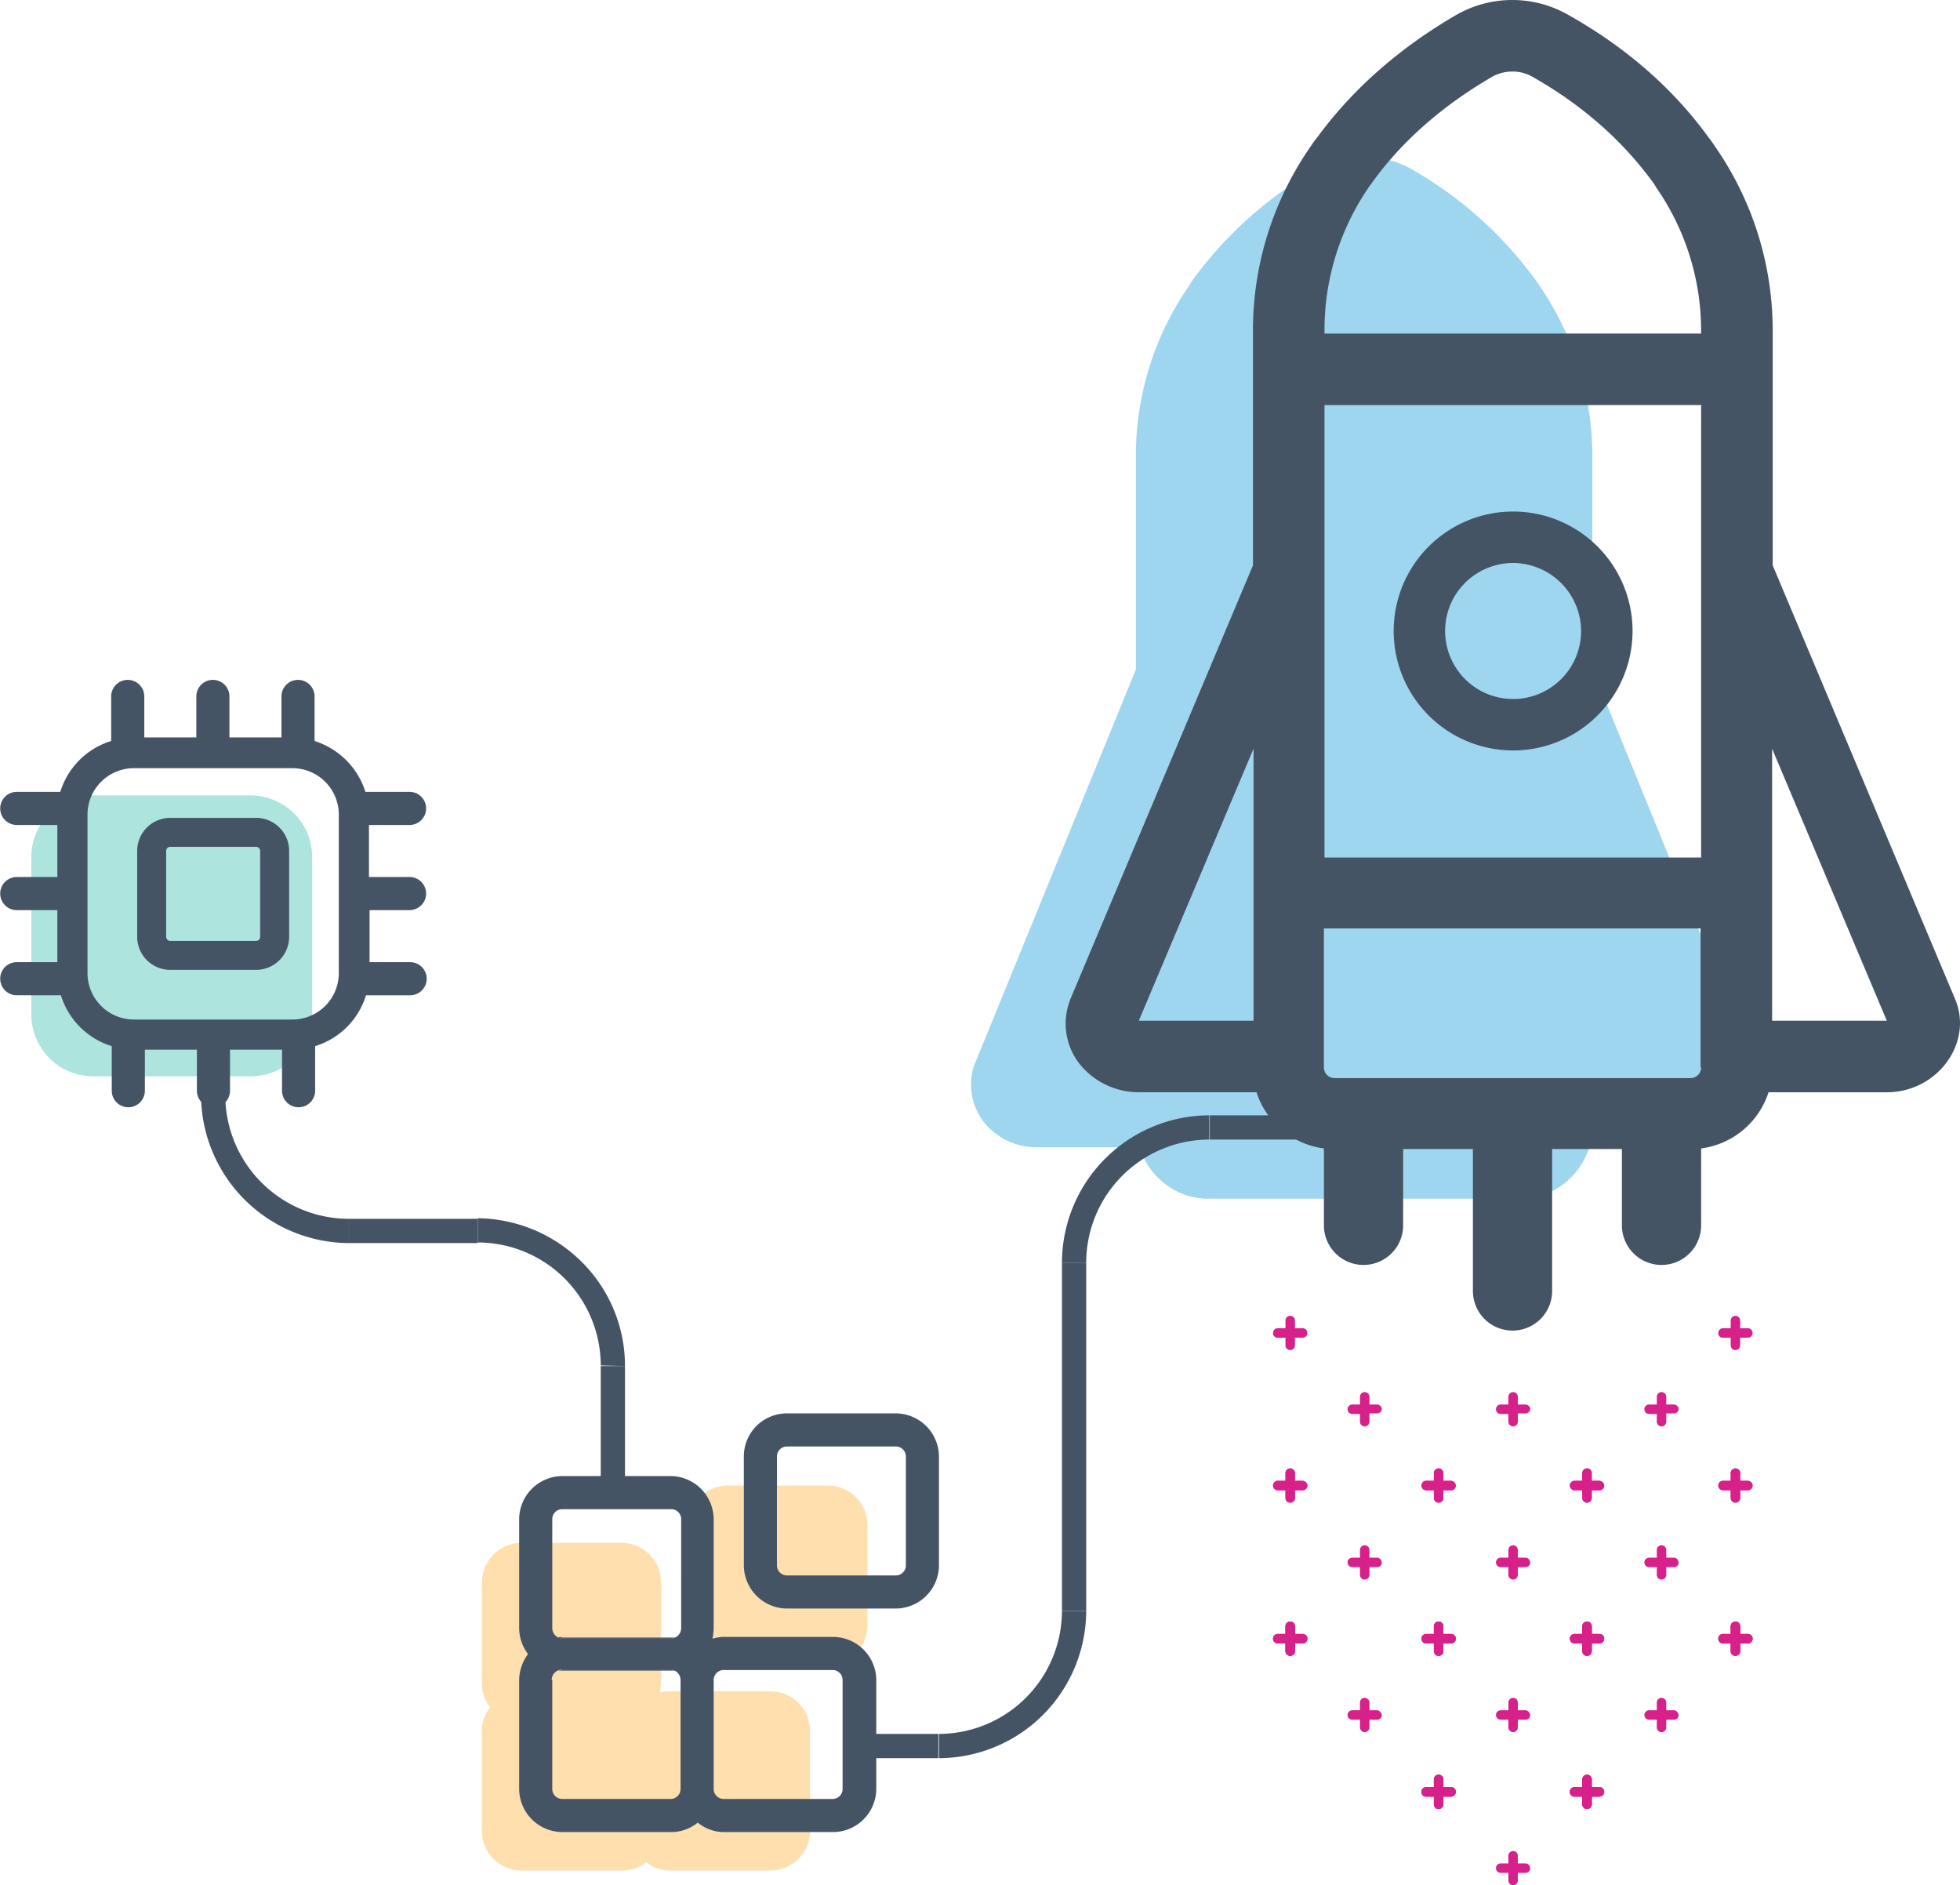 <svg id="Group_1567" data-name="Group 1567" xmlns="http://www.w3.org/2000/svg" viewBox="0 0 712.034 684.8">
  <defs>
    <style>
      .cls-1 {
        fill: #455465;
      }

      .cls-2, .cls-4 {
        opacity: 0.4;
      }

      .cls-3 {
        fill: #fcb033;
      }

      .cls-4 {
        fill: #32bcad;
      }

      .cls-5 {
        fill: #1099d6;
      }

      .cls-6 {
        fill: #d72089;
      }
    </style>
  </defs>
  <g id="Group_1515" data-name="Group 1515" transform="translate(73.034 398.035)">
    <path id="Path_2534" data-name="Path 2534" class="cls-1" d="M87.7,238.787V229.98A44.967,44.967,0,0,1,42.807,185.3H34A53.954,53.954,0,0,0,87.7,238.787Z" transform="translate(-34 -185.3)"/>
  </g>
  <g id="Group_1516" data-name="Group 1516" transform="translate(173.563 442.499)">
    <path id="Path_2535" data-name="Path 2535" class="cls-1" d="M134.287,259.7A53.321,53.321,0,0,0,118.606,221.9,54.448,54.448,0,0,0,80.8,206v8.807a44.737,44.737,0,0,1,44.68,44.68h0l8.807.215Z" transform="translate(-80.8 -206)"/>
  </g>
  <g id="Group_1517" data-name="Group 1517" transform="translate(126.735 442.714)">
    <rect id="Rectangle_2423" data-name="Rectangle 2423" class="cls-1" width="46.828" height="8.807"/>
  </g>
  <g id="Group_1518" data-name="Group 1518" transform="translate(218.242 496.201)">
    <rect id="Rectangle_2424" data-name="Rectangle 2424" class="cls-1" width="8.807" height="48.976"/>
  </g>
  <g id="Group_1519" data-name="Group 1519" transform="translate(385.791 458.61)">
    <rect id="Rectangle_2425" data-name="Rectangle 2425" class="cls-1" width="8.807" height="126.52"/>
  </g>
  <g id="Group_1520" data-name="Group 1520" class="cls-2" transform="translate(175.067 539.591)">
    <path id="Path_2536" data-name="Path 2536" class="cls-3" d="M116.4,301.894v-36.3A14.393,14.393,0,0,1,130.792,251.2h36.3a14.393,14.393,0,0,1,14.392,14.392v36.3a14.393,14.393,0,0,1-14.392,14.392h-36.3A14.393,14.393,0,0,1,116.4,301.894Z" transform="translate(-41.433 -251.2)"/>
    <path id="Path_2537" data-name="Path 2537" class="cls-3" d="M81.5,275.292A14.393,14.393,0,0,1,95.892,260.9h36.3a14.393,14.393,0,0,1,14.392,14.392v36.3a21.164,21.164,0,0,1-.43,3.652,11.894,11.894,0,0,1,3.867-.43h36.3a14.393,14.393,0,0,1,14.392,14.392v36.3A14.393,14.393,0,0,1,186.325,379.9h-36.3a13.659,13.659,0,0,1-8.807-3.007,14.093,14.093,0,0,1-8.807,3.007H95.892A14.393,14.393,0,0,1,81.5,365.51v-36.3a13.493,13.493,0,0,1,3.007-8.592,13.494,13.494,0,0,1-3.007-8.592Z" transform="translate(-81.5 -240.064)"/>
  </g>
  <g id="Group_1522" data-name="Group 1522" transform="translate(188.599 513.385)">
    <path id="Path_2538" data-name="Path 2538" class="cls-1" d="M94.4,289.015h42.531a3.982,3.982,0,0,0-1.5-.43H95.9A13.675,13.675,0,0,0,94.4,289.015Zm0,0h42.531a3.982,3.982,0,0,0-1.5-.43H95.9A13.675,13.675,0,0,0,94.4,289.015Zm0-12.029a3.982,3.982,0,0,0,1.5.43h39.524a3.1,3.1,0,0,0,1.5-.43H95.9A1.834,1.834,0,0,0,94.4,276.986Zm0,12.029h42.531a3.982,3.982,0,0,0-1.5-.43H95.9A13.675,13.675,0,0,0,94.4,289.015Zm0,0h42.531a3.982,3.982,0,0,0-1.5-.43H95.9A13.675,13.675,0,0,0,94.4,289.015Zm0-12.029a3.982,3.982,0,0,0,1.5.43h39.524a3.1,3.1,0,0,0,1.5-.43H95.9A1.834,1.834,0,0,0,94.4,276.986Zm0,0a3.982,3.982,0,0,0,1.5.43h39.524a3.1,3.1,0,0,0,1.5-.43H95.9A1.834,1.834,0,0,0,94.4,276.986Zm0,0a3.982,3.982,0,0,0,1.5.43h39.524a3.1,3.1,0,0,0,1.5-.43H95.9A1.834,1.834,0,0,0,94.4,276.986Zm0,12.029h42.531a3.982,3.982,0,0,0-1.5-.43H95.9A13.675,13.675,0,0,0,94.4,289.015Zm0-12.029a3.982,3.982,0,0,0,1.5.43h39.524a3.1,3.1,0,0,0,1.5-.43H95.9A1.834,1.834,0,0,0,94.4,276.986Z" transform="translate(-80.223 -195.575)"/>
    <g id="Group_1521" data-name="Group 1521">
      <path id="Path_2539" data-name="Path 2539" class="cls-1" d="M87.8,304.805a15.667,15.667,0,0,0,3.222,9.451,16.166,16.166,0,0,0-3.222,9.451v39.524a15.769,15.769,0,0,0,15.681,15.681h39.524a15.158,15.158,0,0,0,9.666-3.437,15.158,15.158,0,0,0,9.666,3.437h39.524a15.769,15.769,0,0,0,15.681-15.681V323.708a15.769,15.769,0,0,0-15.681-15.681H162.338a14.886,14.886,0,0,0-4.3.644,23.669,23.669,0,0,0,.43-3.866V265.281A15.769,15.769,0,0,0,142.79,249.6H103.481A15.769,15.769,0,0,0,87.8,265.281v39.524Zm70.671,18.9a3.621,3.621,0,0,1,3.652-3.652h39.524a3.621,3.621,0,0,1,3.652,3.652v39.524a3.621,3.621,0,0,1-3.652,3.652H162.123a3.621,3.621,0,0,1-3.652-3.652Zm-11.814-18.9a3.827,3.827,0,0,1-2.148,3.437,3.982,3.982,0,0,1-1.5.43H103.481a3.1,3.1,0,0,1-1.5-.43,3.826,3.826,0,0,1-2.148-3.437V265.281a3.62,3.62,0,0,1,3.652-3.652h39.524a3.62,3.62,0,0,1,3.652,3.652Zm-47.042,18.9a3.827,3.827,0,0,1,2.148-3.437,3.982,3.982,0,0,1,1.5-.43H142.79a3.1,3.1,0,0,1,1.5.43,3.826,3.826,0,0,1,2.148,3.437v39.524a3.621,3.621,0,0,1-3.652,3.652H103.481a3.621,3.621,0,0,1-3.652-3.652V323.708Z" transform="translate(-87.8 -226.831)"/>
      <path id="Path_2540" data-name="Path 2540" class="cls-1" d="M125.8,254.681v39.524a15.769,15.769,0,0,0,15.681,15.681h39.524a15.769,15.769,0,0,0,15.681-15.681V254.681A15.769,15.769,0,0,0,181.005,239H141.481A15.63,15.63,0,0,0,125.8,254.681Zm58.857,39.524a3.621,3.621,0,0,1-3.652,3.652H141.481a3.621,3.621,0,0,1-3.652-3.652V254.681a3.621,3.621,0,0,1,3.652-3.652h39.524a3.62,3.62,0,0,1,3.652,3.652Z" transform="translate(-44.174 -239)"/>
    </g>
  </g>
  <path id="Path_2541" data-name="Path 2541" class="cls-4" d="M84.993,236.533H27.64A22.461,22.461,0,0,1,5.3,214.193V156.84A22.461,22.461,0,0,1,27.64,134.5H84.993a22.461,22.461,0,0,1,22.34,22.34v57.353A22.186,22.186,0,0,1,84.993,236.533Z" transform="translate(6.085 154.413)"/>
  <g id="Group_1526" data-name="Group 1526" transform="translate(0 247.026)">
    <g id="Group_1524" data-name="Group 1524">
      <g id="Group_1523" data-name="Group 1523">
        <path id="Path_2542" data-name="Path 2542" class="cls-1" d="M148.86,198.559a6.015,6.015,0,0,0,0-12.029H134.039v-18.9H148.86a6.015,6.015,0,0,0,0-12.029H132.75a28.342,28.342,0,0,0-18.473-18.473v-16.11a6.015,6.015,0,1,0-12.029,0v14.822h-18.9V121.015a6.015,6.015,0,1,0-12.029,0v14.822h-18.9V121.015a6.015,6.015,0,1,0-12.029,0v16.11A27.9,27.9,0,0,0,21.91,155.6H6.015a6.015,6.015,0,0,0,0,12.029H20.836v18.9H6.015a6.015,6.015,0,0,0,0,12.029H20.836v18.9H6.015a6.015,6.015,0,0,0,0,12.029h16.11A27.9,27.9,0,0,0,40.6,247.965v16.11a6.015,6.015,0,1,0,12.029,0V249.254h18.9v14.822a6.015,6.015,0,1,0,12.029,0V249.254h18.9v14.822a6.015,6.015,0,1,0,12.029,0v-16.11a27.9,27.9,0,0,0,18.473-18.473h16.11a6.015,6.015,0,0,0,0-12.029H134.253v-18.9Zm-25.777,22.769a16.869,16.869,0,0,1-16.97,16.97H48.761a16.869,16.869,0,0,1-16.97-16.97V163.976a16.869,16.869,0,0,1,16.97-16.97h57.353a16.869,16.869,0,0,1,16.97,16.97v57.353Z" transform="translate(0 -115)"/>
      </g>
    </g>
    <g id="Group_1525" data-name="Group 1525" transform="translate(49.835 50.05)">
      <path id="Path_2543" data-name="Path 2543" class="cls-1" d="M66.376,138.3H35.229A12.009,12.009,0,0,0,23.2,150.329v31.147a12.009,12.009,0,0,0,12.029,12.029H66.376a12.009,12.009,0,0,0,12.029-12.029V150.329A12.009,12.009,0,0,0,66.376,138.3Zm1.5,43.176a1.468,1.468,0,0,1-1.5,1.5H35.229a1.468,1.468,0,0,1-1.5-1.5V150.329a1.468,1.468,0,0,1,1.5-1.5H66.376a1.468,1.468,0,0,1,1.5,1.5Z" transform="translate(-23.2 -138.3)"/>
    </g>
  </g>
  <g id="Group_1531" data-name="Group 1531" transform="translate(352.757)">
    <g id="Group_1527" data-name="Group 1527" class="cls-2" transform="translate(0 56.923)">
      <path id="Path_2544" data-name="Path 2544" class="cls-5" d="M444.926,377.707a24.458,24.458,0,0,1-18.688,8.592H388.862c-3.437,10.74-13.318,18.688-24.917,18.688H250.312c-11.6,0-21.481-7.948-24.917-18.688H188.018a24.458,24.458,0,0,1-18.688-8.592,22.248,22.248,0,0,1-3.867-21.481l.215-.43,58.427-143.061v-77.33a108.36,108.36,0,0,1,18.473-60.79c.644-.859,1.289-1.933,1.933-3.007a143.3,143.3,0,0,1,44.894-40.383,35.189,35.189,0,0,1,35.228,0,143.3,143.3,0,0,1,44.894,40.383c.644.859,1.289,1.933,1.933,2.792a109.392,109.392,0,0,1,18.473,60.79v77.33l58.642,143.7A21.165,21.165,0,0,1,444.926,377.707Z" transform="translate(-164.222 -26.5)"/>
    </g>
    <g id="Group_1530" data-name="Group 1530" transform="translate(34.362)">
      <g id="Group_1528" data-name="Group 1528" transform="translate(119.178 185.807)">
        <path id="Path_2545" data-name="Path 2545" class="cls-1" d="M279.091,173.281a43.391,43.391,0,1,1,43.391-43.391A43.408,43.408,0,0,1,279.091,173.281Zm0-68.093a24.7,24.7,0,1,0,24.7,24.7A24.845,24.845,0,0,0,279.091,105.188Z" transform="translate(-235.7 -86.5)"/>
      </g>
      <g id="Group_1529" data-name="Group 1529">
        <path id="Path_2546" data-name="Path 2546" class="cls-1" d="M503.676,363.666l-66.59-158.312V120.076a116.905,116.905,0,0,0-21.051-67.019,36.441,36.441,0,0,0-2.148-3.007C401,32.221,383.815,17.184,362.764,5.37A40.96,40.96,0,0,0,322.6,5.155c-20.836,12.029-38.021,27.065-50.909,44.68a30.74,30.74,0,0,0-2.363,3.222,116.906,116.906,0,0,0-21.051,67.019v85.278L181.9,363.021l-.215.644a23.677,23.677,0,0,0,4.3,23.629,27.675,27.675,0,0,0,21.051,9.451h42.531a29.8,29.8,0,0,0,24.488,20.407v27.925a14.392,14.392,0,1,0,28.784,0v-27.71H328.18V468.92a14.392,14.392,0,0,0,28.784,0V417.367h25.347v27.71a14.392,14.392,0,0,0,28.784,0V417.152a29.8,29.8,0,0,0,24.488-20.407h42.531a27.025,27.025,0,0,0,21.051-9.451C504.965,380.421,506.683,371.614,503.676,363.666Zm-255.189,7.089H206.815l41.672-98.811Zm162.608,16.97a3.85,3.85,0,0,1-3.866,3.866H277.915a3.85,3.85,0,0,1-3.866-3.866V337.245H410.88v50.479Zm0-76.256H274.264V147.142H411.095Zm0-190.318H274.264v-1.074a91.692,91.692,0,0,1,16.325-52.413c.644-.859,1.074-1.5,1.718-2.363,10.74-14.607,25.347-27.28,43.176-37.591a15.036,15.036,0,0,1,7.089-1.718,14.285,14.285,0,0,1,7.3,1.933c17.829,10.1,32.221,22.769,43.176,37.591a17.919,17.919,0,0,1,1.718,2.578,91.2,91.2,0,0,1,16.325,52.413Zm67.019,249.6H436.872V271.944l41.672,98.811Z" transform="translate(-180.218)"/>
      </g>
    </g>
  </g>
  <g id="Group_1532" data-name="Group 1532" transform="translate(341.111 585.13)">
    <path id="Path_2547" data-name="Path 2547" class="cls-1" d="M203.48,272.4h8.807A53.63,53.63,0,0,1,158.8,325.887h0v-8.807h0A44.783,44.783,0,0,0,203.48,272.4Z" transform="translate(-158.8 -272.4)"/>
  </g>
  <g id="Group_1533" data-name="Group 1533" transform="translate(385.791 405.123)">
    <path id="Path_2548" data-name="Path 2548" class="cls-1" d="M188.407,242.087H179.6A53.63,53.63,0,0,1,233.087,188.6h0v8.807h0A44.783,44.783,0,0,0,188.407,242.087Z" transform="translate(-179.6 -188.6)"/>
  </g>
  <g id="Group_1534" data-name="Group 1534" transform="translate(439.492 405.123)">
    <rect id="Rectangle_2426" data-name="Rectangle 2426" class="cls-1" width="48.976" height="8.807"/>
  </g>
  <g id="Group_1535" data-name="Group 1535" transform="translate(306.313 629.81)">
    <rect id="Rectangle_2427" data-name="Rectangle 2427" class="cls-1" width="34.584" height="8.807"/>
  </g>
  <path id="Path_2549" data-name="Path 2549" class="cls-6" d="M226.04,252.811h-2.792v-2.792a1.718,1.718,0,0,0-3.437,0v2.792h-2.792a1.718,1.718,0,1,0,0,3.437h2.792v2.792a1.718,1.718,0,0,0,3.437,0v-2.792h2.792a1.694,1.694,0,0,0,1.718-1.718A1.848,1.848,0,0,0,226.04,252.811Z" transform="translate(247.176 285.062)"/>
  <path id="Path_2550" data-name="Path 2550" class="cls-6" d="M251.14,252.811h-2.792v-2.792a1.718,1.718,0,0,0-3.437,0v2.792h-2.792a1.718,1.718,0,0,0,0,3.437h2.792v2.792a1.718,1.718,0,1,0,3.437,0v-2.792h2.792a1.694,1.694,0,0,0,1.718-1.718A1.848,1.848,0,0,0,251.14,252.811Z" transform="translate(275.992 285.062)"/>
  <path id="Path_2551" data-name="Path 2551" class="cls-6" d="M276.24,252.811h-2.792v-2.792a1.718,1.718,0,1,0-3.437,0v2.792h-2.792a1.718,1.718,0,0,0,0,3.437h2.792v2.792a1.718,1.718,0,1,0,3.437,0v-2.792h2.792a1.694,1.694,0,0,0,1.718-1.718A1.848,1.848,0,0,0,276.24,252.811Z" transform="translate(304.809 285.062)"/>
  <path id="Path_2552" data-name="Path 2552" class="cls-6" d="M226.04,278.711h-2.792v-2.792a1.718,1.718,0,1,0-3.437,0v2.792h-2.792a1.718,1.718,0,0,0,0,3.437h2.792v2.792a1.718,1.718,0,1,0,3.437,0v-2.792h2.792a1.718,1.718,0,0,0,0-3.437Z" transform="translate(247.176 314.797)"/>
  <path id="Path_2553" data-name="Path 2553" class="cls-6" d="M251.14,278.711h-2.792v-2.792a1.718,1.718,0,1,0-3.437,0v2.792h-2.792a1.718,1.718,0,0,0,0,3.437h2.792v2.792a1.718,1.718,0,1,0,3.437,0v-2.792h2.792a1.718,1.718,0,0,0,0-3.437Z" transform="translate(275.992 314.797)"/>
  <path id="Path_2554" data-name="Path 2554" class="cls-6" d="M276.24,278.711h-2.792v-2.792a1.718,1.718,0,1,0-3.437,0v2.792h-2.792a1.718,1.718,0,0,0,0,3.437h2.792v2.792a1.718,1.718,0,1,0,3.437,0v-2.792h2.792a1.718,1.718,0,0,0,0-3.437Z" transform="translate(304.809 314.797)"/>
  <path id="Path_2555" data-name="Path 2555" class="cls-6" d="M238.64,265.811h-2.792v-2.792a1.718,1.718,0,0,0-3.437,0v2.792h-2.792a1.718,1.718,0,1,0,0,3.437h2.792v2.792a1.718,1.718,0,1,0,3.437,0v-2.792h2.792a1.694,1.694,0,0,0,1.718-1.718C240.144,266.455,239.5,265.811,238.64,265.811Z" transform="translate(261.642 299.987)"/>
  <path id="Path_2556" data-name="Path 2556" class="cls-6" d="M263.74,265.811h-2.792v-2.792a1.718,1.718,0,0,0-3.437,0v2.792h-2.792a1.718,1.718,0,1,0,0,3.437h2.792v2.792a1.718,1.718,0,0,0,3.437,0v-2.792h2.792a1.694,1.694,0,0,0,1.718-1.718C265.244,266.455,264.6,265.811,263.74,265.811Z" transform="translate(290.458 299.987)"/>
  <path id="Path_2557" data-name="Path 2557" class="cls-6" d="M301.34,252.811h-2.792v-2.792a1.718,1.718,0,1,0-3.437,0v2.792h-2.792a1.718,1.718,0,0,0,0,3.437h2.792v2.792a1.718,1.718,0,1,0,3.437,0v-2.792h2.792a1.694,1.694,0,0,0,1.718-1.718A1.848,1.848,0,0,0,301.34,252.811Z" transform="translate(333.625 285.062)"/>
  <path id="Path_2558" data-name="Path 2558" class="cls-6" d="M301.34,278.711h-2.792v-2.792a1.718,1.718,0,1,0-3.437,0v2.792h-2.792a1.718,1.718,0,0,0,0,3.437h2.792v2.792a1.718,1.718,0,1,0,3.437,0v-2.792h2.792a1.718,1.718,0,0,0,0-3.437Z" transform="translate(333.625 314.797)"/>
  <path id="Path_2559" data-name="Path 2559" class="cls-6" d="M288.84,265.811h-2.792v-2.792a1.718,1.718,0,1,0-3.437,0v2.792h-2.792a1.718,1.718,0,1,0,0,3.437h2.792v2.792a1.718,1.718,0,1,0,3.437,0v-2.792h2.792a1.694,1.694,0,0,0,1.718-1.718C290.344,266.455,289.7,265.811,288.84,265.811Z" transform="translate(319.274 299.987)"/>
  <path id="Path_2560" data-name="Path 2560" class="cls-6" d="M226.04,227.011h-2.792v-2.792a1.718,1.718,0,1,0-3.437,0v2.792h-2.792a1.694,1.694,0,0,0-1.718,1.718,1.581,1.581,0,0,0,1.718,1.718h2.792v2.792a1.718,1.718,0,0,0,3.437,0v-2.792h2.792a1.718,1.718,0,1,0,0-3.437Z" transform="translate(247.176 255.442)"/>
  <path id="Path_2561" data-name="Path 2561" class="cls-6" d="M226.04,252.811h-2.792v-2.792a1.718,1.718,0,0,0-3.437,0v2.792h-2.792a1.718,1.718,0,1,0,0,3.437h2.792v2.792a1.718,1.718,0,0,0,3.437,0v-2.792h2.792a1.694,1.694,0,0,0,1.718-1.718A1.848,1.848,0,0,0,226.04,252.811Z" transform="translate(247.176 285.062)"/>
  <path id="Path_2562" data-name="Path 2562" class="cls-6" d="M251.14,252.811h-2.792v-2.792a1.718,1.718,0,0,0-3.437,0v2.792h-2.792a1.718,1.718,0,0,0,0,3.437h2.792v2.792a1.718,1.718,0,1,0,3.437,0v-2.792h2.792a1.694,1.694,0,0,0,1.718-1.718A1.848,1.848,0,0,0,251.14,252.811Z" transform="translate(275.992 285.062)"/>
  <path id="Path_2563" data-name="Path 2563" class="cls-6" d="M276.24,252.811h-2.792v-2.792a1.718,1.718,0,1,0-3.437,0v2.792h-2.792a1.718,1.718,0,0,0,0,3.437h2.792v2.792a1.718,1.718,0,1,0,3.437,0v-2.792h2.792a1.694,1.694,0,0,0,1.718-1.718A1.848,1.848,0,0,0,276.24,252.811Z" transform="translate(304.809 285.062)"/>
  <path id="Path_2564" data-name="Path 2564" class="cls-6" d="M238.64,239.911h-2.792v-2.792a1.718,1.718,0,0,0-3.437,0v2.792h-2.792a1.718,1.718,0,1,0,0,3.437h2.792v2.792a1.718,1.718,0,1,0,3.437,0v-3.007h2.792a1.694,1.694,0,0,0,1.718-1.718A1.823,1.823,0,0,0,238.64,239.911Z" transform="translate(261.642 270.252)"/>
  <path id="Path_2565" data-name="Path 2565" class="cls-6" d="M263.74,239.911h-2.792v-2.792a1.718,1.718,0,0,0-3.437,0v2.792h-2.792a1.718,1.718,0,0,0,0,3.437h2.792v2.792a1.718,1.718,0,0,0,3.437,0v-3.007h2.792a1.694,1.694,0,0,0,1.718-1.718A1.823,1.823,0,0,0,263.74,239.911Z" transform="translate(290.458 270.252)"/>
  <path id="Path_2566" data-name="Path 2566" class="cls-6" d="M301.34,227.011h-2.792v-2.792a1.718,1.718,0,1,0-3.437,0v2.792h-2.792a1.694,1.694,0,0,0-1.718,1.718,1.581,1.581,0,0,0,1.718,1.718h2.792v2.792a1.718,1.718,0,1,0,3.437,0v-2.792h2.792a1.718,1.718,0,1,0,0-3.437Z" transform="translate(333.625 255.442)"/>
  <path id="Path_2567" data-name="Path 2567" class="cls-6" d="M301.34,252.811h-2.792v-2.792a1.718,1.718,0,1,0-3.437,0v2.792h-2.792a1.718,1.718,0,0,0,0,3.437h2.792v2.792a1.718,1.718,0,1,0,3.437,0v-2.792h2.792a1.694,1.694,0,0,0,1.718-1.718A1.848,1.848,0,0,0,301.34,252.811Z" transform="translate(333.625 285.062)"/>
  <path id="Path_2568" data-name="Path 2568" class="cls-6" d="M226.04,278.711h-2.792v-2.792a1.718,1.718,0,1,0-3.437,0v2.792h-2.792a1.718,1.718,0,0,0,0,3.437h2.792v2.792a1.718,1.718,0,1,0,3.437,0v-2.792h2.792a1.718,1.718,0,0,0,0-3.437Z" transform="translate(247.176 314.797)"/>
  <path id="Path_2569" data-name="Path 2569" class="cls-6" d="M251.14,278.711h-2.792v-2.792a1.718,1.718,0,1,0-3.437,0v2.792h-2.792a1.718,1.718,0,0,0,0,3.437h2.792v2.792a1.718,1.718,0,1,0,3.437,0v-2.792h2.792a1.718,1.718,0,0,0,0-3.437Z" transform="translate(275.992 314.797)"/>
  <path id="Path_2570" data-name="Path 2570" class="cls-6" d="M276.24,278.711h-2.792v-2.792a1.718,1.718,0,1,0-3.437,0v2.792h-2.792a1.718,1.718,0,0,0,0,3.437h2.792v2.792a1.718,1.718,0,1,0,3.437,0v-2.792h2.792a1.718,1.718,0,0,0,0-3.437Z" transform="translate(304.809 314.797)"/>
  <path id="Path_2571" data-name="Path 2571" class="cls-6" d="M251.14,304.611h-2.792v-2.792a1.718,1.718,0,1,0-3.437,0v2.792h-2.792a1.718,1.718,0,1,0,0,3.437h2.792v2.792a1.718,1.718,0,0,0,3.437,0v-2.792h2.792a1.718,1.718,0,1,0,0-3.437Z" transform="translate(275.992 344.531)"/>
  <path id="Path_2572" data-name="Path 2572" class="cls-6" d="M276.24,304.611h-2.792v-2.792a1.718,1.718,0,1,0-3.437,0v2.792h-2.792a1.718,1.718,0,0,0,0,3.437h2.792v2.792a1.718,1.718,0,0,0,3.437,0v-2.792h2.792a1.718,1.718,0,1,0,0-3.437Z" transform="translate(304.809 344.531)"/>
  <path id="Path_2573" data-name="Path 2573" class="cls-6" d="M238.64,291.611h-2.792v-2.792a1.718,1.718,0,0,0-3.437,0v2.792h-2.792a1.718,1.718,0,1,0,0,3.437h2.792v2.792a1.718,1.718,0,0,0,3.437,0v-2.792h2.792a1.694,1.694,0,0,0,1.718-1.718C240.144,292.47,239.5,291.611,238.64,291.611Z" transform="translate(261.642 329.607)"/>
  <path id="Path_2574" data-name="Path 2574" class="cls-6" d="M263.74,291.611h-2.792v-2.792a1.718,1.718,0,0,0-3.437,0v2.792h-2.792a1.718,1.718,0,1,0,0,3.437h2.792v2.792a1.718,1.718,0,1,0,3.437,0v-2.792h2.792a1.694,1.694,0,0,0,1.718-1.718C265.244,292.47,264.6,291.611,263.74,291.611Z" transform="translate(290.458 329.607)"/>
  <path id="Path_2575" data-name="Path 2575" class="cls-6" d="M301.34,278.711h-2.792v-2.792a1.718,1.718,0,1,0-3.437,0v2.792h-2.792a1.718,1.718,0,0,0,0,3.437h2.792v2.792a1.718,1.718,0,1,0,3.437,0v-2.792h2.792a1.718,1.718,0,0,0,0-3.437Z" transform="translate(333.625 314.797)"/>
  <path id="Path_2576" data-name="Path 2576" class="cls-6" d="M288.84,291.611h-2.792v-2.792a1.718,1.718,0,0,0-3.437,0v2.792h-2.792a1.718,1.718,0,1,0,0,3.437h2.792v2.792a1.718,1.718,0,1,0,3.437,0v-2.792h2.792a1.694,1.694,0,0,0,1.718-1.718C290.344,292.47,289.7,291.611,288.84,291.611Z" transform="translate(319.274 329.607)"/>
  <path id="Path_2577" data-name="Path 2577" class="cls-6" d="M226.04,278.711h-2.792v-2.792a1.718,1.718,0,1,0-3.437,0v2.792h-2.792a1.718,1.718,0,0,0,0,3.437h2.792v2.792a1.718,1.718,0,1,0,3.437,0v-2.792h2.792a1.718,1.718,0,0,0,0-3.437Z" transform="translate(247.176 314.797)"/>
  <path id="Path_2578" data-name="Path 2578" class="cls-6" d="M251.14,278.711h-2.792v-2.792a1.718,1.718,0,1,0-3.437,0v2.792h-2.792a1.718,1.718,0,0,0,0,3.437h2.792v2.792a1.718,1.718,0,1,0,3.437,0v-2.792h2.792a1.718,1.718,0,0,0,0-3.437Z" transform="translate(275.992 314.797)"/>
  <path id="Path_2579" data-name="Path 2579" class="cls-6" d="M276.24,278.711h-2.792v-2.792a1.718,1.718,0,1,0-3.437,0v2.792h-2.792a1.718,1.718,0,0,0,0,3.437h2.792v2.792a1.718,1.718,0,1,0,3.437,0v-2.792h2.792a1.718,1.718,0,0,0,0-3.437Z" transform="translate(304.809 314.797)"/>
  <path id="Path_2580" data-name="Path 2580" class="cls-6" d="M251.14,304.611h-2.792v-2.792a1.718,1.718,0,1,0-3.437,0v2.792h-2.792a1.694,1.694,0,0,0-1.718,1.718,1.581,1.581,0,0,0,1.718,1.718h2.792v2.792a1.718,1.718,0,0,0,3.437,0v-2.792h2.792a1.718,1.718,0,1,0,0-3.437Z" transform="translate(275.992 344.531)"/>
  <path id="Path_2581" data-name="Path 2581" class="cls-6" d="M276.24,304.611h-2.792v-2.792a1.718,1.718,0,1,0-3.437,0v2.792h-2.792a1.694,1.694,0,0,0-1.718,1.718,1.581,1.581,0,0,0,1.718,1.718h2.792v2.792a1.718,1.718,0,0,0,3.437,0v-2.792h2.792a1.718,1.718,0,1,0,0-3.437Z" transform="translate(304.809 344.531)"/>
  <path id="Path_2582" data-name="Path 2582" class="cls-6" d="M251.14,304.611h-2.792v-2.792a1.718,1.718,0,1,0-3.437,0v2.792h-2.792a1.694,1.694,0,0,0-1.718,1.718,1.581,1.581,0,0,0,1.718,1.718h2.792v2.792a1.718,1.718,0,0,0,3.437,0v-2.792h2.792a1.718,1.718,0,1,0,0-3.437Z" transform="translate(275.992 344.531)"/>
  <path id="Path_2583" data-name="Path 2583" class="cls-6" d="M276.24,304.611h-2.792v-2.792a1.718,1.718,0,1,0-3.437,0v2.792h-2.792a1.694,1.694,0,0,0-1.718,1.718,1.581,1.581,0,0,0,1.718,1.718h2.792v2.792a1.718,1.718,0,0,0,3.437,0v-2.792h2.792a1.718,1.718,0,1,0,0-3.437Z" transform="translate(304.809 344.531)"/>
  <path id="Path_2584" data-name="Path 2584" class="cls-6" d="M263.74,317.511h-2.792v-2.792a1.718,1.718,0,0,0-3.437,0v2.792h-2.792a1.718,1.718,0,1,0,0,3.437h2.792v2.792a1.718,1.718,0,0,0,3.437,0v-2.792h2.792a1.694,1.694,0,0,0,1.718-1.718C265.244,318.155,264.6,317.511,263.74,317.511Z" transform="translate(290.458 359.341)"/>
  <path id="Path_2585" data-name="Path 2585" class="cls-6" d="M301.34,278.711h-2.792v-2.792a1.718,1.718,0,1,0-3.437,0v2.792h-2.792a1.718,1.718,0,0,0,0,3.437h2.792v2.792a1.718,1.718,0,1,0,3.437,0v-2.792h2.792a1.718,1.718,0,0,0,0-3.437Z" transform="translate(333.625 314.797)"/>
  <path id="Path_2586" data-name="Path 2586" class="cls-6" d="M288.84,239.911h-2.792v-2.792a1.718,1.718,0,1,0-3.437,0v2.792h-2.792a1.718,1.718,0,0,0,0,3.437h2.792v2.792a1.718,1.718,0,1,0,3.437,0v-3.007h2.792a1.694,1.694,0,0,0,1.718-1.718A1.823,1.823,0,0,0,288.84,239.911Z" transform="translate(319.274 270.252)"/>
</svg>
